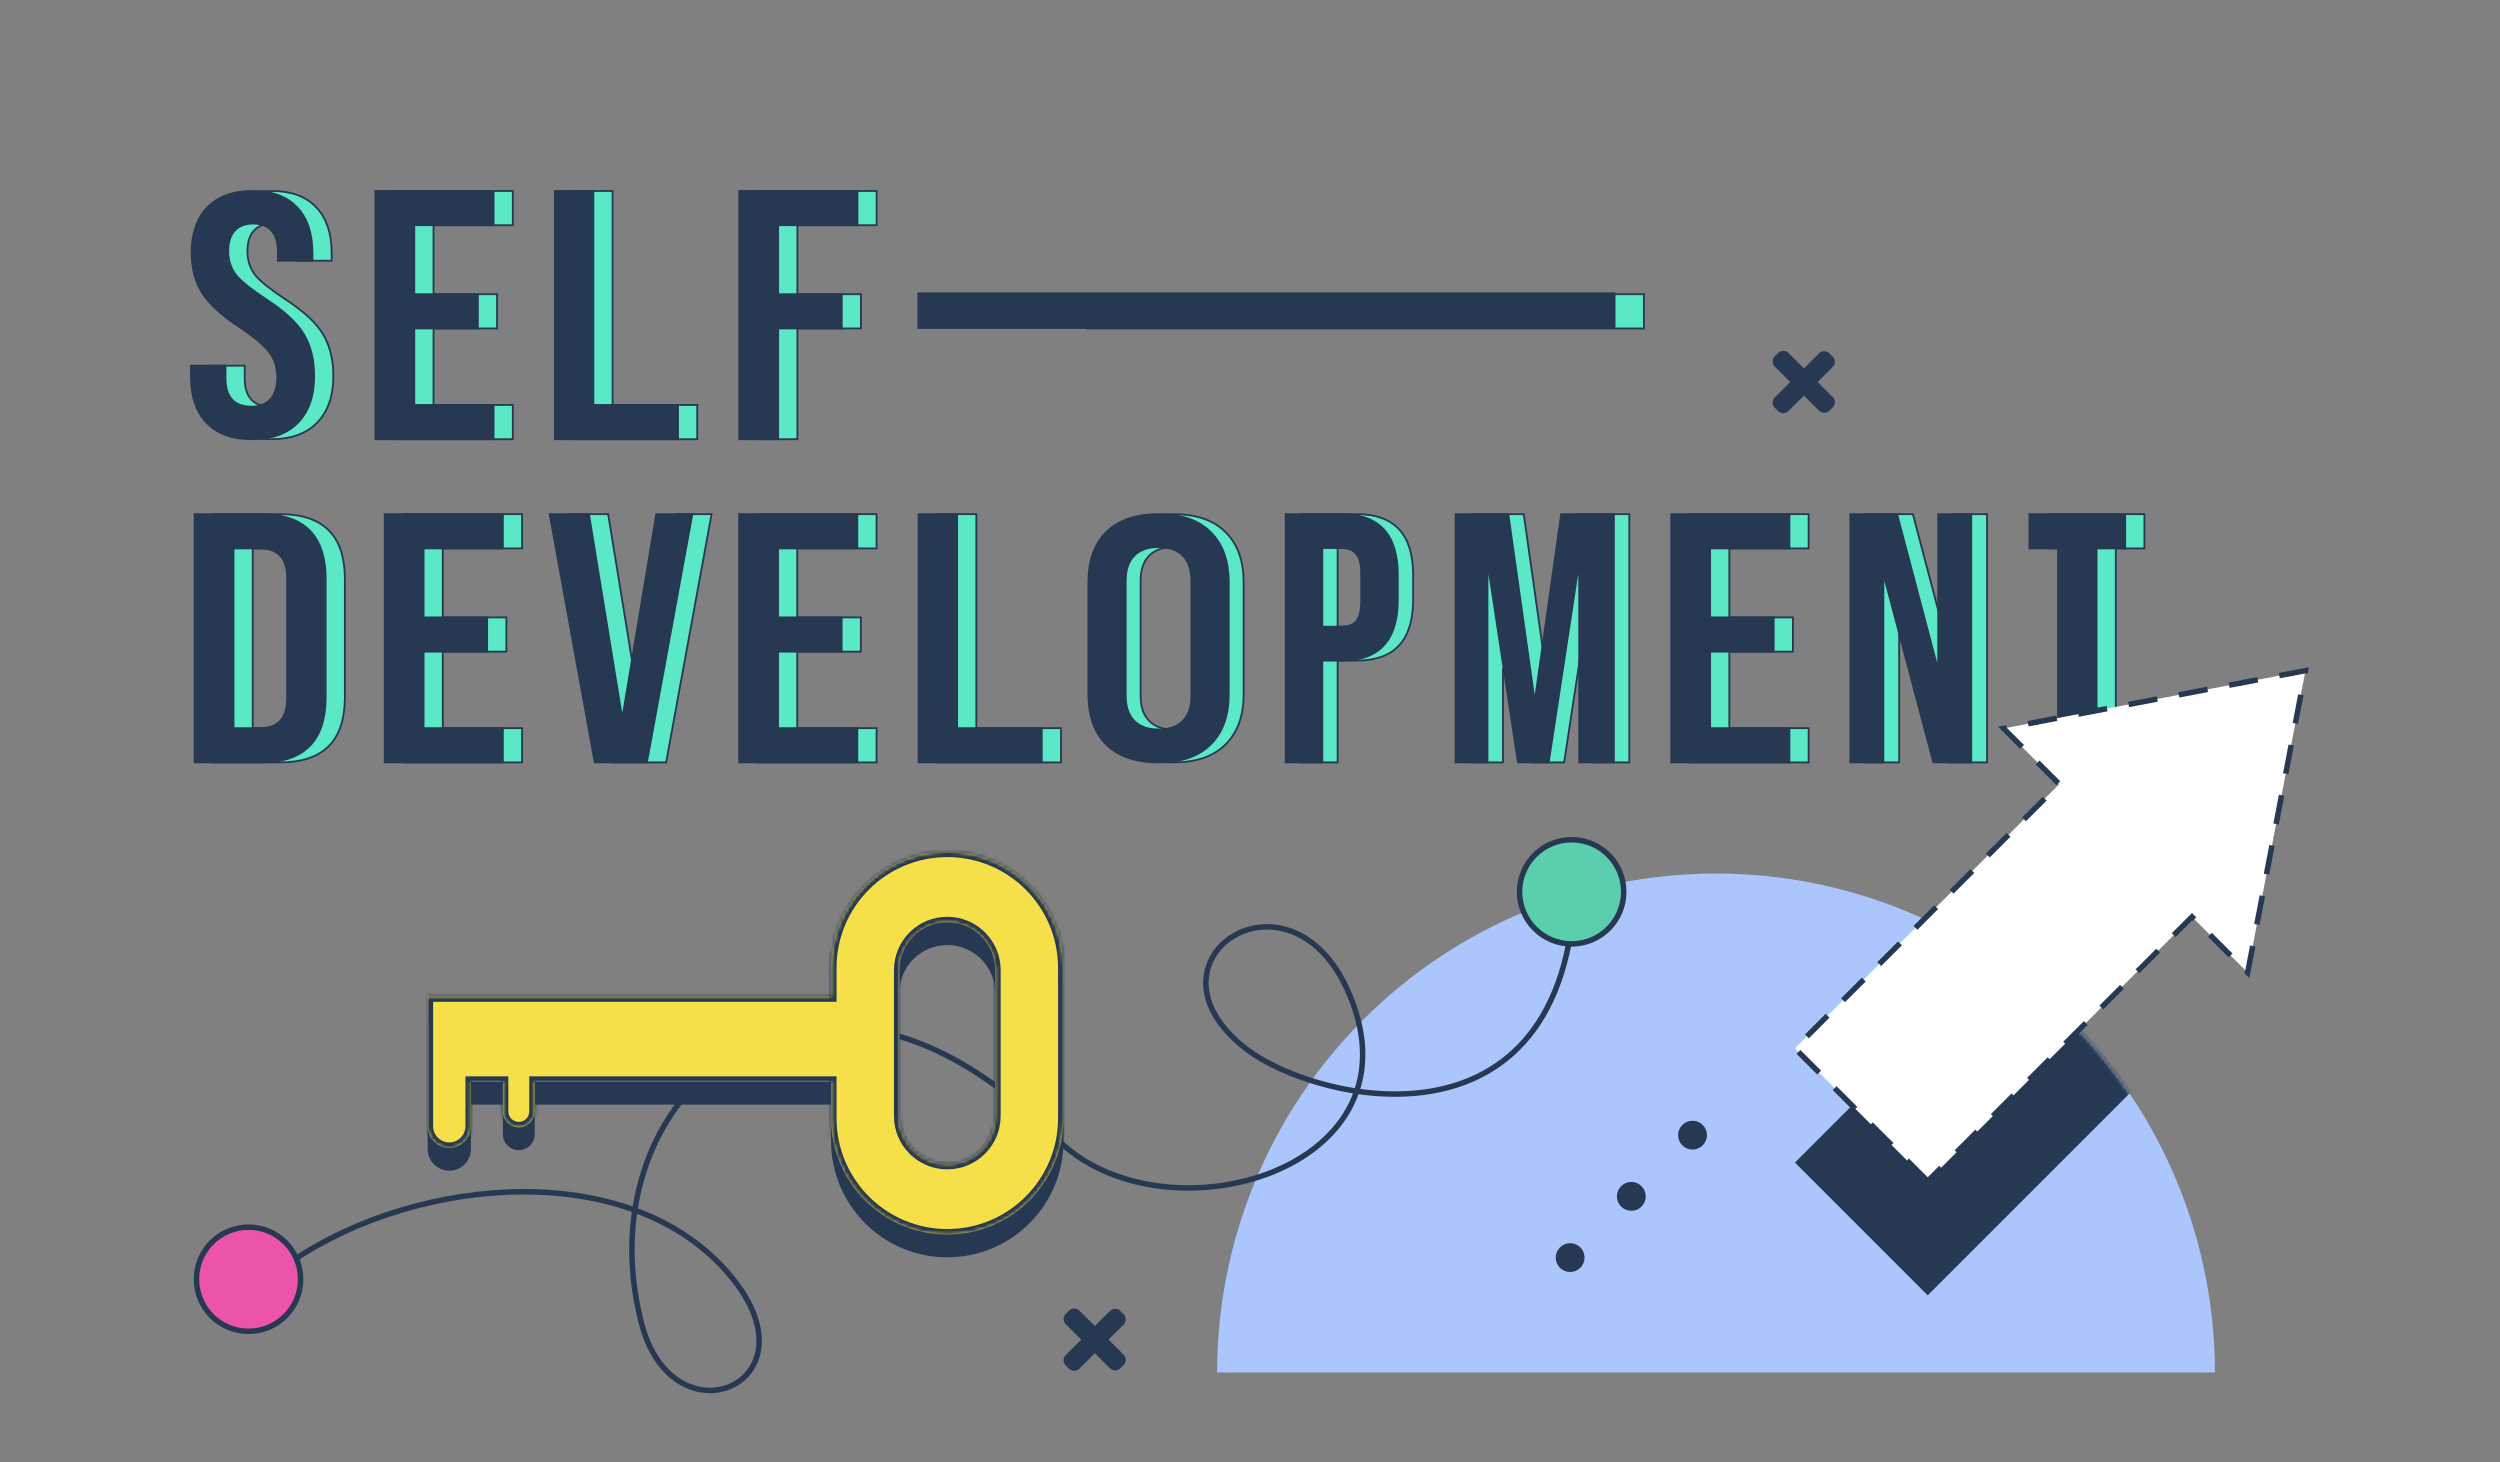 <svg width="684" height="400" viewBox="0 0 684 400" fill="none" xmlns="http://www.w3.org/2000/svg">
<rect x="0" y="0" width="684" height="400" fill="#808080" stroke="none"/>
<path d="M90.743 69.295V71.326H81.299V69.01C81.299 66.446 80.743 64.475 79.588 63.145C78.427 61.807 76.699 61.158 74.451 61.158C72.35 61.158 70.668 61.811 69.435 63.138L69.435 63.138L69.43 63.143C68.262 64.471 67.695 66.344 67.695 68.725C67.695 71.248 68.424 73.456 69.885 75.34L69.885 75.34L69.891 75.347C71.341 77.088 74.157 79.323 78.31 82.048L78.31 82.049C83.252 85.27 86.624 88.444 88.454 91.564C90.286 94.685 91.208 98.472 91.208 102.936C91.208 108.4 89.704 112.639 86.725 115.685C83.811 118.665 79.64 120.171 74.172 120.171C68.767 120.171 64.658 118.665 61.806 115.687C58.951 112.705 57.508 108.529 57.508 103.126V100.05H66.952V103.506C66.952 106.042 67.532 107.99 68.737 109.305C69.945 110.624 71.742 111.263 74.079 111.263C76.239 111.263 77.953 110.612 79.188 109.283C80.483 107.892 81.113 105.922 81.113 103.411C81.113 100.579 80.389 98.21 78.923 96.32C77.472 94.45 74.718 92.151 70.688 89.424L70.684 89.422C65.867 86.265 62.492 83.153 60.536 80.091C58.645 77.033 57.694 73.375 57.694 69.105C57.694 63.831 59.135 59.718 61.991 56.735C64.906 53.755 69.016 52.25 74.358 52.25C79.7 52.25 83.746 53.756 86.536 56.732L86.537 56.734C89.33 59.651 90.743 63.826 90.743 69.295Z" fill="#5AE8C7" stroke="#273852" stroke-width="0.5"/>
<path d="M52 103.126V99.8H61.944V103.506C61.944 108.511 64.236 111.013 68.821 111.013C70.928 111.013 72.57 110.38 73.747 109.113C74.986 107.782 75.605 105.882 75.605 103.411C75.605 100.623 74.893 98.311 73.468 96.474C72.043 94.636 69.317 92.356 65.29 89.632C60.457 86.464 57.05 83.328 55.067 80.224C53.146 77.119 52.186 73.413 52.186 69.105C52.186 63.784 53.642 59.602 56.554 56.561C59.528 53.52 63.71 52 69.1 52C74.49 52 78.61 53.52 81.46 56.561C84.31 59.539 85.735 63.784 85.735 69.295V71.576H75.791V69.01C75.791 63.942 73.592 61.408 69.193 61.408C67.148 61.408 65.537 62.041 64.36 63.309C63.245 64.576 62.688 66.381 62.688 68.725C62.688 71.196 63.4 73.35 64.825 75.187C66.25 76.898 69.038 79.115 73.189 81.839C78.146 85.07 81.553 88.269 83.412 91.437C85.271 94.605 86.2 98.438 86.2 102.936C86.2 108.447 84.682 112.755 81.646 115.86C78.672 118.901 74.428 120.421 68.914 120.421C63.462 120.421 59.28 118.901 56.368 115.86C53.456 112.819 52 108.574 52 103.126Z" fill="#273852"/>
<path d="M118.858 110.799H140.301V120.171H107.969V52.25H140.301V61.622H118.858H118.608V61.872V80.248V80.498H118.858H136.001V89.87H118.858H118.608V90.12V110.549V110.799H118.858Z" fill="#5AE8C7" stroke="#273852" stroke-width="0.5"/>
<path d="M135.293 120.421H102.461V52H135.293V61.872H113.6V80.248H130.994V90.12H113.6V110.549H135.293V120.421Z" fill="#273852"/>
<path d="M167.852 110.799H190.762V120.171H157.062V52.25H167.602V110.549V110.799H167.852Z" fill="#5AE8C7" stroke="#273852" stroke-width="0.5"/>
<path d="M185.755 120.421H151.555V52H162.594V110.549H185.755V120.421Z" fill="#273852"/>
<path d="M218.413 80.498H235.556V89.87H218.413H218.163V90.12V120.171H207.523V52.25H239.855V61.622H218.413H218.163V61.872V80.248V80.498H218.413Z" fill="#5AE8C7" stroke="#273852" stroke-width="0.5"/>
<path d="M213.155 120.421H202.016V52H234.848V61.872H213.155V80.248H230.548V90.12H213.155V120.421Z" fill="#273852"/>
<path d="M297.586 89.872V80.5H449.783V89.872H297.586Z" fill="#5AE8C7" stroke="#273852" stroke-width="0.5"/>
<path d="M251.005 90L251 80L251.005 80.002H442V90H251.005Z" fill="#273852"/>
<path d="M69.397 150.044H69.147V150.294V198.971V199.221H69.397H76.433C78.855 199.221 80.716 198.556 81.967 197.184C83.214 195.817 83.816 193.791 83.816 191.151V158.114C83.816 155.474 83.214 153.448 81.967 152.08C80.716 150.709 78.855 150.044 76.433 150.044H69.397ZM76.628 208.593H58.508V140.672H76.628C82.583 140.672 87.003 142.161 89.936 145.095C92.869 148.029 94.358 152.45 94.358 158.407V190.76C94.358 196.75 92.869 201.196 89.935 204.146C87.002 207.096 82.582 208.593 76.628 208.593Z" fill="#5AE8C7" stroke="#273852" stroke-width="0.5"/>
<path d="M71.37 208.843H53V140.422H71.37C83.357 140.422 89.35 146.417 89.35 158.407V190.76C89.35 202.815 83.357 208.843 71.37 208.843ZM64.139 150.294V198.971H71.175C75.93 198.971 78.308 196.364 78.308 191.151V158.114C78.308 152.901 75.93 150.294 71.175 150.294H64.139Z" fill="#273852"/>
<path d="M121.397 199.221H142.84V208.593H110.508V140.672H142.84V150.044H121.397H121.147V150.294V168.67V168.92H121.397H138.54V178.292H121.397H121.147V178.542V198.971V199.221H121.397Z" fill="#5AE8C7" stroke="#273852" stroke-width="0.5"/>
<path d="M137.832 208.843H105V140.422H137.832V150.294H116.139V168.67H133.533V178.542H116.139V198.971H137.832V208.843Z" fill="#273852"/>
<path d="M218.382 199.221H239.824V208.593H207.492V140.672H239.824V150.044H218.382H218.132V150.294V168.67V168.92H218.382H235.525V178.292H218.382H218.132V178.542V198.971V199.221H218.382Z" fill="#5AE8C7" stroke="#273852" stroke-width="0.5"/>
<path d="M234.816 208.843H201.984V140.422H234.816V150.294H213.124V168.67H230.517V178.542H213.124V198.971H234.816V208.843Z" fill="#273852"/>
<path d="M473.397 199.221H494.84V208.593H462.508V140.672H494.84V150.044H473.397H473.147V150.294V168.67V168.92H473.397H490.54V178.292H473.397H473.147V178.542V198.971V199.221H473.397Z" fill="#5AE8C7" stroke="#273852" stroke-width="0.5"/>
<path d="M489.832 208.843H457V140.422H489.832V150.294H468.139V168.67H485.533V178.542H468.139V198.971H489.832V208.843Z" fill="#273852"/>
<path d="M175.756 195.082L184.822 140.672H194.683L182.249 208.593H167.988L155.651 140.672H166.392L175.263 195.081L175.756 195.082Z" fill="#5AE8C7" stroke="#273852" stroke-width="0.5"/>
<path d="M177.199 208.843H162.521L150.094 140.422H161.347L170.252 195.041L179.352 140.422H189.725L177.199 208.843Z" fill="#273852"/>
<path d="M267.375 199.221H290.286V208.593H256.586V140.672H267.125V198.971V199.221H267.375Z" fill="#5AE8C7" stroke="#273852" stroke-width="0.5"/>
<path d="M285.278 208.843H251.078V140.422H262.118V198.971H285.278V208.843Z" fill="#273852"/>
<path d="M365.979 180.986V208.593H355.961V140.672H371.201C376.385 140.672 380.228 142.068 382.779 144.819C385.334 147.574 386.633 151.729 386.633 157.332V164.076C386.633 169.679 385.334 173.834 382.779 176.588C380.228 179.339 376.385 180.736 371.201 180.736H366.229H365.979V180.986ZM366.229 149.946H365.979V150.196V171.211V171.461H366.229H371.201C373.03 171.461 374.42 170.96 375.312 169.907L375.313 169.907L375.317 169.901C376.199 168.792 376.615 167.061 376.615 164.76V156.647C376.615 154.351 376.2 152.648 375.315 151.602C374.424 150.483 373.033 149.946 371.201 149.946H366.229Z" fill="#5AE8C7" stroke="#273852" stroke-width="0.5"/>
<path d="M362.034 208.843H351.516V140.422H367.006C377.46 140.422 382.688 146.058 382.688 157.332V164.076C382.688 175.349 377.46 180.986 367.006 180.986H362.034V208.843ZM362.034 150.196V171.211H367.006C368.791 171.211 370.098 170.723 370.926 169.745C371.755 168.703 372.17 167.041 372.17 164.76V156.647C372.17 154.367 371.755 152.738 370.926 151.76C370.098 150.718 368.791 150.196 367.006 150.196H362.034Z" fill="#273852"/>
<path d="M420.376 165.284L422.057 177.188L422.064 177.235L422.129 177.697L422.377 177.662L422.624 177.628L422.566 177.212L431.34 140.672H445.783V208.593H436.292V157.038L435.795 157.001L427.95 208.593H419.512L411.688 182.868L411.199 182.941V208.593H402.477V140.672H416.9L420.376 165.284Z" fill="#5AE8C7" stroke="#273852" stroke-width="0.5"/>
<path d="M407.222 208.843H398V140.422H412.89L419.903 190.076L426.916 140.422H441.807V208.843H431.816V157.038L423.938 208.843H415.1L407.222 157.038V208.843Z" fill="#273852"/>
<path d="M534.613 181.377V140.672H543.653V208.593H533.29L520.101 158.832L519.61 158.896V208.593H510.57V140.672H523.366L534.122 181.441L534.613 181.377Z" fill="#5AE8C7" stroke="#273852" stroke-width="0.5"/>
<path d="M515.539 208.843H506V140.422H519.238L530.043 181.377V140.422H539.583V208.843H528.778L515.539 158.896V208.843Z" fill="#273852"/>
<path d="M578.882 150.294V208.593H568.34V150.294V150.044H568.09H560.508V140.672H586.714V150.044H579.132H578.882V150.294Z" fill="#5AE8C7" stroke="#273852" stroke-width="0.5"/>
<path d="M573.874 208.843H562.832V150.294H555V140.422H581.706V150.294H573.874V208.843Z" fill="#273852"/>
<path d="M335.259 145.541L335.261 145.542C338.582 148.778 340.258 153.362 340.258 159.333V189.932C340.258 195.903 338.582 200.487 335.261 203.722L335.259 203.724C332.001 206.958 327.282 208.593 321.063 208.593C314.844 208.593 310.093 206.958 306.771 203.723C303.512 200.488 301.867 195.904 301.867 189.932V159.333C301.867 153.361 303.512 148.777 306.771 145.542C310.093 142.307 314.844 140.672 321.063 140.672C327.282 140.672 332.001 142.307 335.259 145.541ZM330.049 190.407V158.858C330.049 155.902 329.286 153.612 327.722 152.03C326.159 150.448 323.925 149.675 321.063 149.675C318.2 149.675 315.966 150.448 314.403 152.03C312.839 153.612 312.076 155.902 312.076 158.858V190.407C312.076 193.363 312.839 195.653 314.403 197.235C315.966 198.817 318.2 199.59 321.063 199.59C323.925 199.59 326.159 198.817 327.722 197.235C329.286 195.653 330.049 193.363 330.049 190.407Z" fill="#5AE8C7" stroke="#273852" stroke-width="0.5"/>
<path d="M297.539 189.932V159.333C297.539 153.314 299.199 148.658 302.518 145.363C305.9 142.069 310.722 140.422 316.984 140.422C323.247 140.422 328.038 142.069 331.357 145.363C334.739 148.658 336.43 153.314 336.43 159.333V189.932C336.43 195.951 334.739 200.607 331.357 203.901C328.038 207.196 323.247 208.843 316.984 208.843C310.722 208.843 305.9 207.196 302.518 203.901C299.199 200.607 297.539 195.951 297.539 189.932ZM325.721 190.407V158.858C325.721 155.943 324.969 153.726 323.466 152.205C321.963 150.685 319.803 149.925 316.984 149.925C314.166 149.925 312.006 150.685 310.503 152.205C309 153.726 308.248 155.943 308.248 158.858V190.407C308.248 193.321 309 195.539 310.503 197.059C312.006 198.58 314.166 199.34 316.984 199.34C319.803 199.34 321.963 198.58 323.466 197.059C324.969 195.539 325.721 193.321 325.721 190.407Z" fill="#273852"/>
<path d="M606 375.5C606 357.575 602.469 339.825 595.61 323.264C588.75 306.703 578.695 291.655 566.02 278.98C553.345 266.305 538.297 256.25 521.736 249.39C505.175 242.531 487.425 239 469.5 239C451.575 239 433.825 242.531 417.264 249.39C400.703 256.25 385.655 266.305 372.98 278.98C360.305 291.655 350.25 306.703 343.39 323.264C336.531 339.825 333 357.575 333 375.5L469.5 375.5H606Z" fill="#AAC6FC"/>
<mask id="mask0_12547_6707" style="mask-type:alpha" maskUnits="userSpaceOnUse" x="333" y="238" width="273" height="138">
<path d="M606 375.492C606 339.29 591.619 304.571 566.02 278.972C540.421 253.373 505.702 238.992 469.5 238.992C433.298 238.992 398.579 253.373 372.98 278.972C347.381 304.571 333 339.29 333 375.492L469.5 375.492H606Z" fill="#D9D9D9"/>
</mask>
<g mask="url(#mask0_12547_6707)">
<path d="M527.416 354.403L491.094 318.081L563.404 245.771L548.172 230.539L630.776 214.721L614.958 297.325L599.726 282.093L527.416 354.403Z" fill="#273852"/>
</g>
<path d="M527.416 323.161L491.094 286.838L563.404 214.529L548.172 199.297L630.776 183.479L614.958 266.083L599.726 250.851L527.416 323.161Z" fill="white" stroke="#273852" stroke-width="1.5" stroke-dasharray="8 6"/>
<path d="M431 238C431 318.23 360.5 302 341 287C309.731 262.947 352.972 234 369.118 271.875C390.37 321.729 314.484 341.429 287.234 309.528C246.369 270.509 215.5 279.364 198 290.5C180.5 301.636 167 329 175.5 362C184 395 223.156 379.008 201 350.5C174.33 316.184 114.5 321.5 80 345" stroke="#273852" stroke-width="1.5"/>
<circle cx="3.947" cy="3.947" r="3.947" transform="matrix(0.707 -0.707 0.707 0.707 424.008 344.078)" fill="#273852"/>
<circle cx="3.947" cy="3.947" r="3.947" transform="matrix(0.707 -0.707 0.707 0.707 440.75 327.328)" fill="#273852"/>
<circle cx="3.947" cy="3.947" r="3.947" transform="matrix(0.707 -0.707 0.707 0.707 457.492 310.578)" fill="#273852"/>
<path fill-rule="evenodd" clip-rule="evenodd" d="M485.587 97.483L486.488 96.585C487.271 95.805 488.539 95.805 489.322 96.585L493.554 100.802L497.692 96.678C498.474 95.899 499.743 95.899 500.525 96.678L501.427 97.576C502.209 98.356 502.209 99.62 501.427 100.4L497.289 104.524L501.428 108.648C502.21 109.427 502.21 110.692 501.428 111.471L500.526 112.369C499.744 113.149 498.475 113.149 497.693 112.369L493.554 108.246L489.322 112.464C488.539 113.243 487.271 113.243 486.488 112.464L485.587 111.566C484.804 110.786 484.804 109.522 485.587 108.742L489.819 104.524L485.587 100.306C484.804 99.527 484.804 98.263 485.587 97.483Z" fill="#273852"/>
<path fill-rule="evenodd" clip-rule="evenodd" d="M291.587 359.483L292.488 358.585C293.271 357.805 294.539 357.805 295.322 358.585L299.554 362.802L303.692 358.678C304.474 357.899 305.743 357.899 306.525 358.678L307.427 359.576C308.209 360.356 308.209 361.62 307.427 362.4L303.289 366.524L307.428 370.648C308.21 371.427 308.21 372.692 307.428 373.471L306.526 374.369C305.744 375.149 304.475 375.149 303.693 374.369L299.554 370.246L295.322 374.464C294.539 375.243 293.271 375.243 292.488 374.464L291.587 373.566C290.804 372.786 290.804 371.522 291.587 370.742L295.819 366.524L291.587 362.306C290.804 361.527 290.804 360.263 291.587 359.483Z" fill="#273852"/>
<path fill-rule="evenodd" clip-rule="evenodd" d="M290.984 271.038V312.195C290.984 329.76 276.745 343.999 259.18 343.999C241.616 343.999 227.377 329.76 227.377 312.195V302.218H146.309V310.325C146.309 312.735 144.355 314.69 141.944 314.69C139.533 314.69 137.579 312.735 137.579 310.325V302.218H128.848V314.378C128.848 317.65 126.196 320.302 122.924 320.302C119.652 320.302 117 317.65 117 314.378V278.833H227.377V271.038C227.377 253.473 241.616 239.234 259.18 239.234C276.745 239.234 290.984 253.473 290.984 271.038ZM259.18 258.567C251.948 258.567 246.085 264.43 246.085 271.663V311.573C246.085 318.805 251.948 324.669 259.18 324.669C266.413 324.669 272.276 318.805 272.276 311.573V271.663C272.276 264.43 266.413 258.567 259.18 258.567Z" fill="#273852"/>
<mask id="path-44-inside-1_12547_6707" fill="white">
<path fill-rule="evenodd" clip-rule="evenodd" d="M290.984 264.804V305.961C290.984 323.526 276.745 337.765 259.18 337.765C241.616 337.765 227.377 323.526 227.377 305.961V295.983H146.309V304.09C146.309 306.501 144.355 308.455 141.944 308.455C139.533 308.455 137.579 306.501 137.579 304.09V295.983H128.848V308.144C128.848 311.415 126.196 314.068 122.924 314.068C119.652 314.068 117 311.415 117 308.144V272.598H227.377V264.804C227.377 247.239 241.616 233 259.18 233C276.745 233 290.984 247.239 290.984 264.804ZM259.18 252.333C251.948 252.333 246.085 258.196 246.085 265.428V305.339C246.085 312.571 251.948 318.434 259.18 318.434C266.413 318.434 272.276 312.571 272.276 305.339V265.428C272.276 258.196 266.413 252.333 259.18 252.333Z"/>
</mask>
<path fill-rule="evenodd" clip-rule="evenodd" d="M290.984 264.804V305.961C290.984 323.526 276.745 337.765 259.18 337.765C241.616 337.765 227.377 323.526 227.377 305.961V295.983H146.309V304.09C146.309 306.501 144.355 308.455 141.944 308.455C139.533 308.455 137.579 306.501 137.579 304.09V295.983H128.848V308.144C128.848 311.415 126.196 314.068 122.924 314.068C119.652 314.068 117 311.415 117 308.144V272.598H227.377V264.804C227.377 247.239 241.616 233 259.18 233C276.745 233 290.984 247.239 290.984 264.804ZM259.18 252.333C251.948 252.333 246.085 258.196 246.085 265.428V305.339C246.085 312.571 251.948 318.434 259.18 318.434C266.413 318.434 272.276 312.571 272.276 305.339V265.428C272.276 258.196 266.413 252.333 259.18 252.333Z" fill="#F6E049"/>
<path d="M227.377 295.983H228.877V294.483H227.377V295.983ZM146.309 295.983V294.483H144.809V295.983H146.309ZM137.579 295.983H139.079V294.483H137.579V295.983ZM128.848 295.983V294.483H127.348V295.983H128.848ZM117 272.598V271.098H115.5V272.598H117ZM227.377 272.598V274.098H228.877V272.598H227.377ZM292.484 305.961V264.804H289.484V305.961H292.484ZM259.18 339.265C277.573 339.265 292.484 324.354 292.484 305.961H289.484C289.484 322.697 275.917 336.265 259.18 336.265V339.265ZM225.877 305.961C225.877 324.354 240.787 339.265 259.18 339.265V336.265C242.444 336.265 228.877 322.697 228.877 305.961H225.877ZM225.877 295.983V305.961H228.877V295.983H225.877ZM146.309 297.483H227.377V294.483H146.309V297.483ZM147.809 304.09V295.983H144.809V304.09H147.809ZM141.944 309.955C145.183 309.955 147.809 307.329 147.809 304.09H144.809C144.809 305.673 143.526 306.955 141.944 306.955V309.955ZM136.079 304.09C136.079 307.329 138.705 309.955 141.944 309.955V306.955C140.362 306.955 139.079 305.673 139.079 304.09H136.079ZM136.079 295.983V304.09H139.079V295.983H136.079ZM128.848 297.483H137.579V294.483H128.848V297.483ZM130.348 308.144V295.983H127.348V308.144H130.348ZM122.924 315.568C127.024 315.568 130.348 312.244 130.348 308.144H127.348C127.348 310.587 125.368 312.568 122.924 312.568V315.568ZM115.5 308.144C115.5 312.244 118.824 315.568 122.924 315.568V312.568C120.481 312.568 118.5 310.587 118.5 308.144H115.5ZM115.5 272.598V308.144H118.5V272.598H115.5ZM227.377 271.098H117V274.098H227.377V271.098ZM225.877 264.804V272.598H228.877V264.804H225.877ZM259.18 231.5C240.787 231.5 225.877 246.41 225.877 264.804H228.877C228.877 248.067 242.444 234.5 259.18 234.5V231.5ZM292.484 264.804C292.484 246.41 277.573 231.5 259.18 231.5V234.5C275.917 234.5 289.484 248.067 289.484 264.804H292.484ZM247.585 265.428C247.585 259.024 252.776 253.833 259.18 253.833V250.833C251.119 250.833 244.585 257.367 244.585 265.428H247.585ZM247.585 305.339V265.428H244.585V305.339H247.585ZM259.18 316.934C252.776 316.934 247.585 311.743 247.585 305.339H244.585C244.585 313.399 251.119 319.934 259.18 319.934V316.934ZM270.776 305.339C270.776 311.743 265.584 316.934 259.18 316.934V319.934C267.241 319.934 273.776 313.399 273.776 305.339H270.776ZM270.776 265.428V305.339H273.776V265.428H270.776ZM259.18 253.833C265.584 253.833 270.776 259.024 270.776 265.428H273.776C273.776 257.367 267.241 250.833 259.18 250.833V253.833Z" fill="#273852" mask="url(#path-44-inside-1_12547_6707)"/>
<circle cx="68" cy="350" r="14.25" fill="#EC54AA" stroke="#273852" stroke-width="1.5"/>
<circle cx="430" cy="244" r="14.25" fill="#5BCEAE" stroke="#273852" stroke-width="1.5"/>
</svg>
